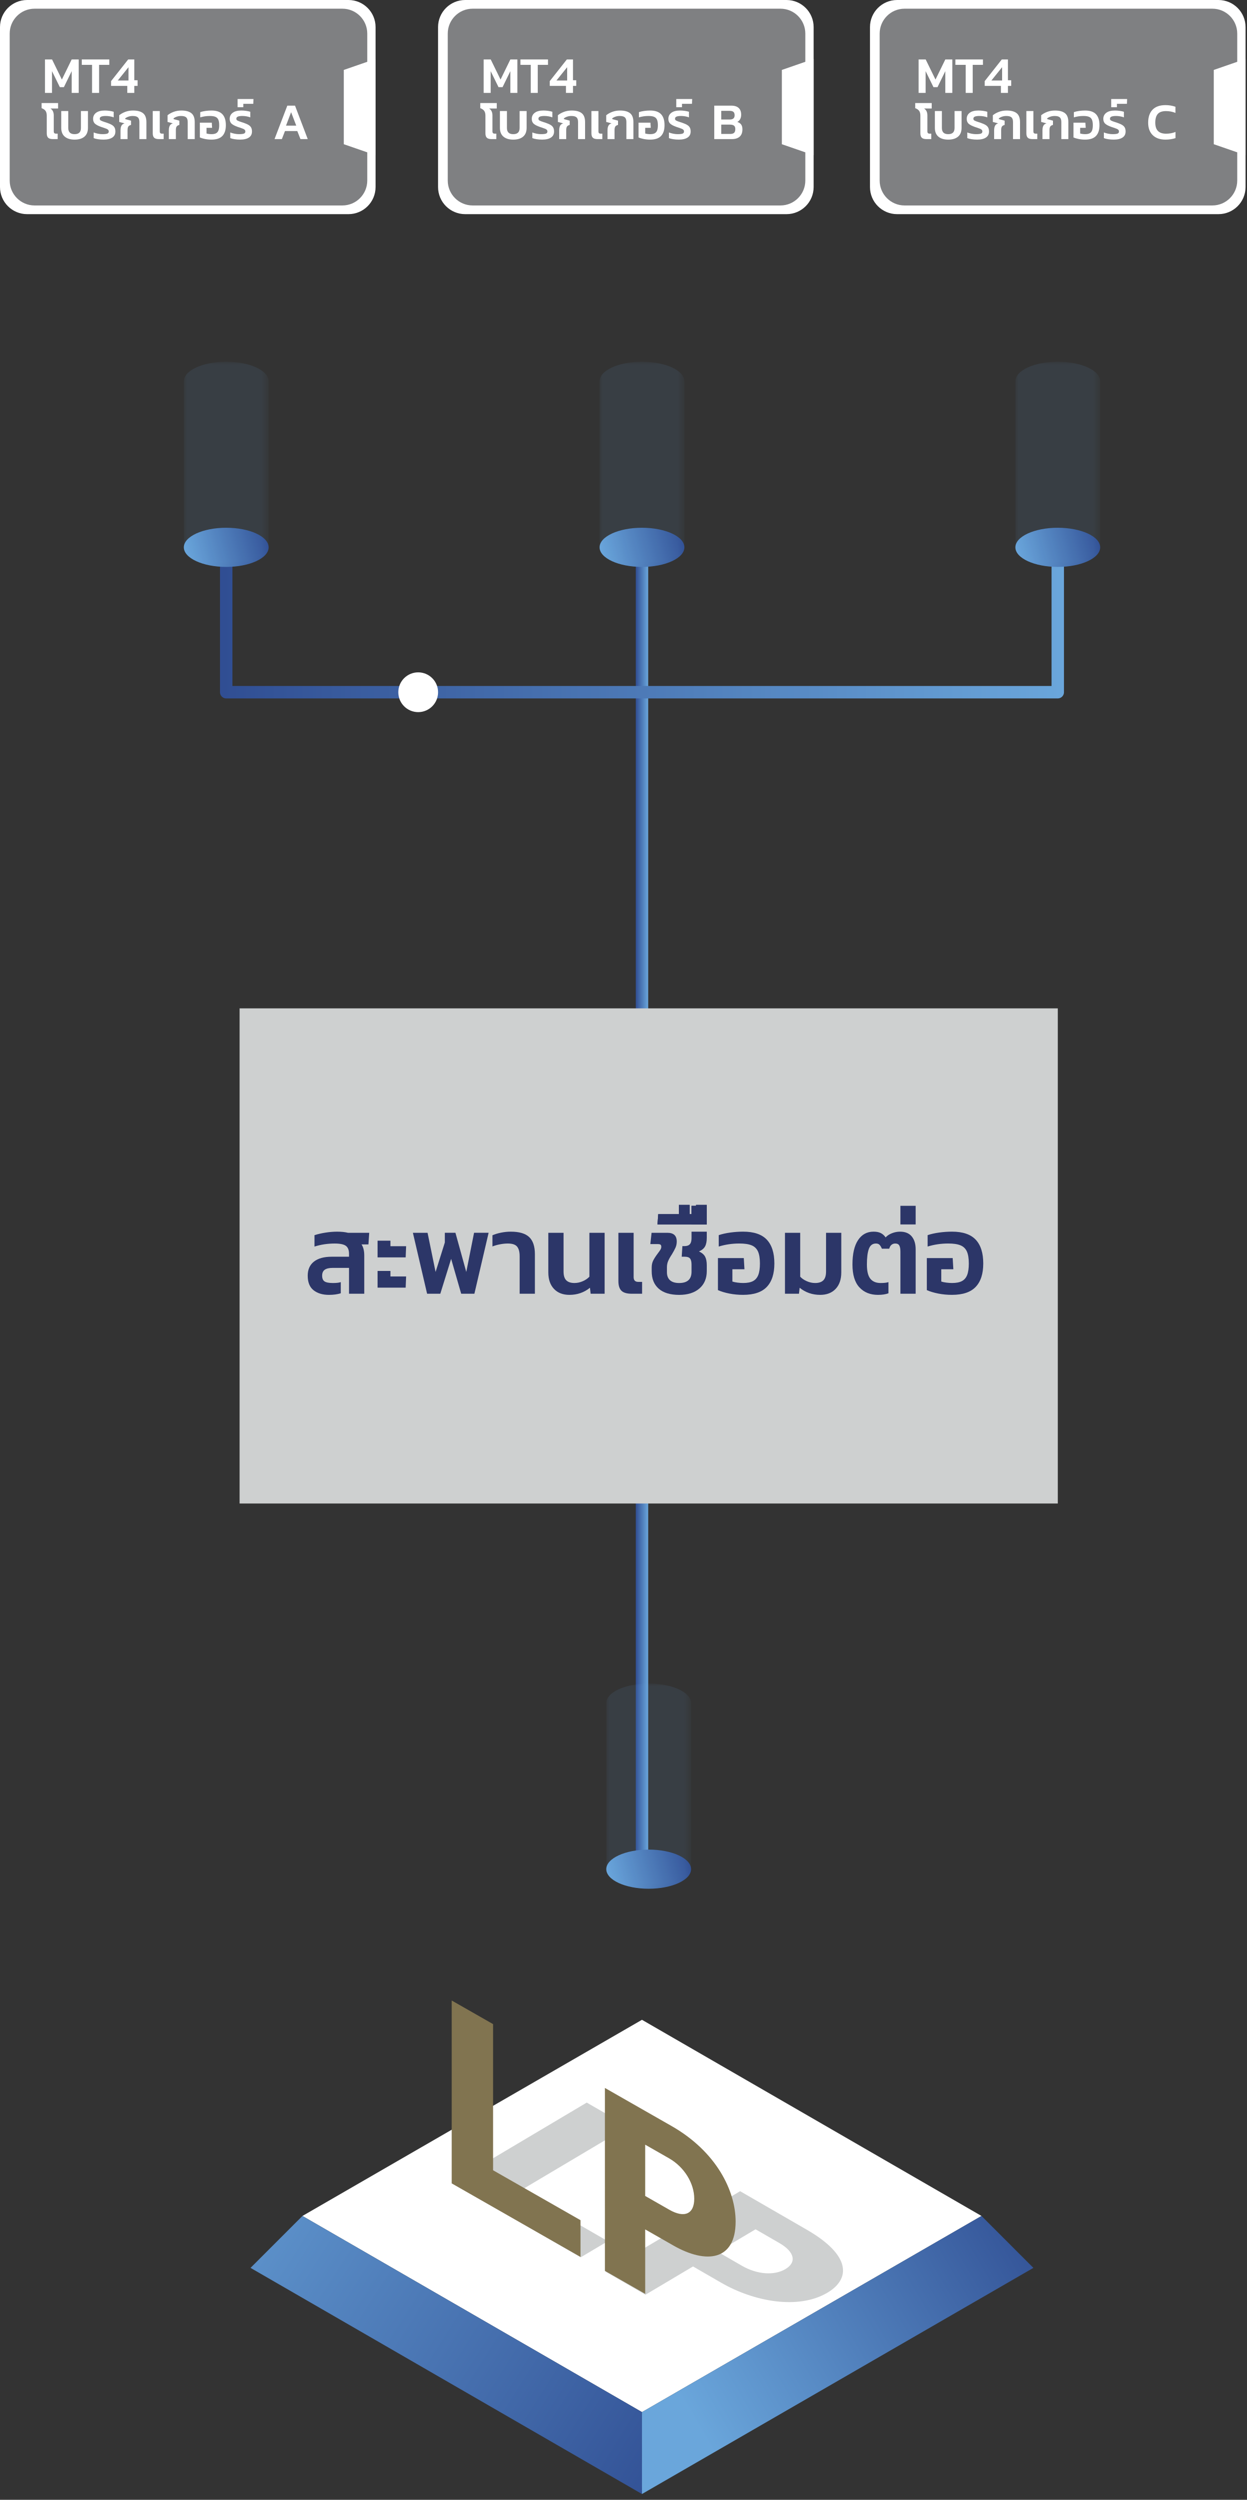 <?xml version="1.0" encoding="UTF-8"?> <!-- Generator: Adobe Illustrator 17.0.0, SVG Export Plug-In . SVG Version: 6.00 Build 0) --> <svg xmlns="http://www.w3.org/2000/svg" xmlns:xlink="http://www.w3.org/1999/xlink" version="1.1" id="Layer_1" x="0px" y="0px" width="216px" height="433px" viewBox="0 0 216 433" xml:space="preserve"><rect x="0" y="0" width="216" height="433" fill="#333333" stroke="none"/> <linearGradient id="SVGID_1_" gradientUnits="userSpaceOnUse" x1="-967.873" y1="311.757" x2="-965.721" y2="311.757" gradientTransform="matrix(1 0 0 1 1078 -161)"> <stop offset="0" style="stop-color:#304E93"></stop> <stop offset="1" style="stop-color:#6AA6DB"></stop> </linearGradient> <path fill="none" stroke="url(#SVGID_1_)" stroke-width="2.151" stroke-linecap="round" stroke-linejoin="round" stroke-miterlimit="10" d=" M111.203,204.81V96.703"></path> <linearGradient id="SVGID_2_" gradientUnits="userSpaceOnUse" x1="-967.873" y1="424.909" x2="-965.721" y2="424.909" gradientTransform="matrix(1 0 0 1 1078 -161)"> <stop offset="0" style="stop-color:#304E93"></stop> <stop offset="1" style="stop-color:#6AA6DB"></stop> </linearGradient> <path fill="none" stroke="url(#SVGID_2_)" stroke-width="2.151" stroke-linecap="round" stroke-linejoin="round" stroke-miterlimit="10" d=" M111.203,321.872V205.945"></path> <linearGradient id="SVGID_3_" gradientUnits="userSpaceOnUse" x1="-1039.537" y1="268.671" x2="-894.058" y2="268.671" gradientTransform="matrix(1 0 0 1 1078 -161)"> <stop offset="0" style="stop-color:#304E93"></stop> <stop offset="1" style="stop-color:#6AA6DB"></stop> </linearGradient> <path fill="none" stroke="url(#SVGID_3_)" stroke-width="2.151" stroke-linecap="round" stroke-linejoin="round" stroke-miterlimit="10" d=" M183.222,95.441v24.46H39.184v-24.46"></path> <path fill="#FFFFFF" d="M4.695,37.094C2.102,37.094,0,34.99,0,32.396V4.698C0,2.103,2.102,0,4.695,0H60.36 c2.593,0,4.695,2.103,4.695,4.698v27.698c0,2.594-2.102,4.698-4.695,4.698H4.695z"></path> <path fill="#7F8082" d="M5.992,35.59c-2.383,0-4.314-1.932-4.314-4.317V5.821c0-2.384,1.931-4.317,4.314-4.317h53.309 c2.383,0,4.315,1.933,4.315,4.317v25.452c0,2.384-1.931,4.317-4.315,4.317H5.992L5.992,35.59z"></path> <path fill="#FFFFFF" d="M59.551,24.98V12.113l5.502-1.906v16.678L59.551,24.98z"></path> <path fill="#FFFFFF" d="M155.39,37.094c-2.593,0-4.695-2.103-4.695-4.698V4.698c0-2.595,2.102-4.698,4.695-4.698h55.665 c2.593,0,4.695,2.103,4.695,4.698v27.698c0,2.594-2.102,4.698-4.695,4.698H155.39z"></path> <path fill="#7F8082" d="M156.686,35.59c-2.383,0-4.315-1.932-4.315-4.317V5.821c0-2.384,1.931-4.317,4.315-4.317h53.309 c2.382,0,4.314,1.933,4.314,4.317v25.452c0,2.384-1.931,4.317-4.314,4.317H156.686L156.686,35.59z"></path> <path fill="#FFFFFF" d="M210.246,24.98V12.113l5.502-1.906v16.678L210.246,24.98z"></path> <path fill="#FFFFFF" d="M80.574,37.094c-2.593,0-4.695-2.103-4.695-4.698V4.698C75.879,2.103,77.981,0,80.574,0h55.665 c2.593,0,4.695,2.103,4.695,4.698v27.698c0,2.594-2.102,4.698-4.695,4.698H80.574z"></path> <path fill="#7F8082" d="M81.871,35.59c-2.383,0-4.314-1.932-4.314-4.317V5.821c0-2.384,1.931-4.317,4.314-4.317h53.309 c2.383,0,4.315,1.933,4.315,4.317v25.452c0,2.384-1.931,4.317-4.315,4.317H81.871L81.871,35.59z"></path> <path fill="#FFFFFF" d="M135.43,24.98V12.113l5.501-1.906v16.678L135.43,24.98z"></path> <path fill="#FFFFFF" d="M72.437,123.351c1.901,0,3.443-1.543,3.443-3.445c0-1.903-1.541-3.445-3.443-3.445s-3.443,1.542-3.443,3.445 C68.994,121.808,70.535,123.351,72.437,123.351z"></path> <linearGradient id="SVGID_4_" gradientUnits="userSpaceOnUse" x1="-1031.907" y1="253.957" x2="-1045.717" y2="257.655" gradientTransform="matrix(1 0 0 1 1078 -161)"> <stop offset="0" style="stop-color:#304E93"></stop> <stop offset="1" style="stop-color:#6AA6DB"></stop> </linearGradient> <path fill="url(#SVGID_4_)" d="M39.188,98.197c4.056,0,7.344-1.518,7.344-3.391s-3.288-3.391-7.344-3.391s-7.344,1.518-7.344,3.391 C31.844,96.678,35.132,98.197,39.188,98.197z"></path> <defs> <filter id="Adobe_OpacityMaskFilter" x="31.844" y="62.652" width="14.688" height="35.545"> <feColorMatrix type="matrix" values="1 0 0 0 0 0 1 0 0 0 0 0 1 0 0 0 0 0 1 0"></feColorMatrix> </filter> </defs> <mask maskUnits="userSpaceOnUse" x="31.844" y="62.652" width="14.688" height="35.545" id="mask0"> <linearGradient id="SVGID_5_" gradientUnits="userSpaceOnUse" x1="-1038.81" y1="221.812" x2="-1038.81" y2="243.064" gradientTransform="matrix(1 0 0 1 1078 -161)"> <stop offset="0" style="stop-color:#000000"></stop> <stop offset="1" style="stop-color:#FFFFFF"></stop> </linearGradient> <path fill="url(#SVGID_5_)" filter="url(#Adobe_OpacityMaskFilter)" d="M39.19,98.194c4.056,0,7.344-1.037,7.344-2.318V55.935 c0-1.28-3.288-2.318-7.344-2.318s-7.344,1.038-7.344,2.318v39.941C31.846,97.157,35.134,98.194,39.19,98.194z"></path> </mask> <g mask="url(#mask0)"> <path opacity="0.1" fill="#68A9DE" d="M39.188,62.652c-4.056,0-7.344,1.518-7.344,3.391v28.763 c0,1.873,3.288,3.391,7.344,3.391s7.344-1.518,7.344-3.391V66.044C46.532,64.171,43.243,62.652,39.188,62.652z"></path> </g> <linearGradient id="SVGID_6_" gradientUnits="userSpaceOnUse" x1="-959.891" y1="253.957" x2="-973.702" y2="257.655" gradientTransform="matrix(1 0 0 1 1078 -161)"> <stop offset="0" style="stop-color:#304E93"></stop> <stop offset="1" style="stop-color:#6AA6DB"></stop> </linearGradient> <path fill="url(#SVGID_6_)" d="M111.203,98.197c4.056,0,7.344-1.518,7.344-3.391s-3.288-3.391-7.344-3.391s-7.344,1.518-7.344,3.391 C103.859,96.678,107.147,98.197,111.203,98.197z"></path> <defs> <filter id="Adobe_OpacityMaskFilter_1_" x="103.859" y="62.652" width="14.688" height="35.545"> <feColorMatrix type="matrix" values="1 0 0 0 0 0 1 0 0 0 0 0 1 0 0 0 0 0 1 0"></feColorMatrix> </filter> </defs> <mask maskUnits="userSpaceOnUse" x="103.859" y="62.652" width="14.688" height="35.545" id="mask1"> <linearGradient id="SVGID_7_" gradientUnits="userSpaceOnUse" x1="-966.803" y1="221.812" x2="-966.803" y2="243.064" gradientTransform="matrix(1 0 0 1 1078 -161)"> <stop offset="0" style="stop-color:#000000"></stop> <stop offset="1" style="stop-color:#FFFFFF"></stop> </linearGradient> <path fill="url(#SVGID_7_)" filter="url(#Adobe_OpacityMaskFilter_1_)" d="M111.197,98.194c4.056,0,7.344-1.037,7.344-2.318V55.935 c0-1.28-3.288-2.318-7.344-2.318s-7.343,1.038-7.343,2.318v39.941C103.854,97.157,107.142,98.194,111.197,98.194z"></path> </mask> <g mask="url(#mask1)"> <path opacity="0.1" fill="#68A9DE" d="M111.203,62.652c-4.056,0-7.344,1.518-7.344,3.391v28.763 c0,1.873,3.288,3.391,7.344,3.391s7.344-1.518,7.344-3.391V66.044C118.547,64.171,115.259,62.652,111.203,62.652z"></path> </g> <linearGradient id="SVGID_8_" gradientUnits="userSpaceOnUse" x1="-887.869" y1="253.957" x2="-901.681" y2="257.655" gradientTransform="matrix(1 0 0 1 1078 -161)"> <stop offset="0" style="stop-color:#304E93"></stop> <stop offset="1" style="stop-color:#6AA6DB"></stop> </linearGradient> <path fill="url(#SVGID_8_)" d="M183.225,98.197c4.056,0,7.344-1.518,7.344-3.391s-3.288-3.391-7.344-3.391s-7.344,1.518-7.344,3.391 C175.881,96.678,179.169,98.197,183.225,98.197z"></path> <defs> <filter id="Adobe_OpacityMaskFilter_2_" x="175.881" y="62.652" width="14.688" height="35.545"> <feColorMatrix type="matrix" values="1 0 0 0 0 0 1 0 0 0 0 0 1 0 0 0 0 0 1 0"></feColorMatrix> </filter> </defs> <mask maskUnits="userSpaceOnUse" x="175.881" y="62.652" width="14.688" height="35.545" id="mask2"> <linearGradient id="SVGID_9_" gradientUnits="userSpaceOnUse" x1="-894.775" y1="221.812" x2="-894.775" y2="243.064" gradientTransform="matrix(1 0 0 1 1078 -161)"> <stop offset="0" style="stop-color:#000000"></stop> <stop offset="1" style="stop-color:#FFFFFF"></stop> </linearGradient> <path fill="url(#SVGID_9_)" filter="url(#Adobe_OpacityMaskFilter_2_)" d="M183.225,98.194c4.056,0,7.344-1.037,7.344-2.318V55.935 c0-1.28-3.288-2.318-7.344-2.318s-7.344,1.038-7.344,2.318v39.941C175.881,97.157,179.169,98.194,183.225,98.194z"></path> </mask> <g mask="url(#mask2)"> <path opacity="0.1" fill="#68A9DE" d="M183.225,62.652c-4.056,0-7.344,1.518-7.344,3.391v28.763 c0,1.873,3.288,3.391,7.344,3.391s7.344-1.518,7.344-3.391V66.044C190.569,64.171,187.281,62.652,183.225,62.652z"></path> </g> <path fill="#FFFFFF" d="M170.011,383.836L111.2,417.812l-58.811-33.976l58.811-33.977L170.011,383.836z"></path> <linearGradient id="SVGID_10_" gradientUnits="userSpaceOnUse" x1="-959.17" y1="592.685" x2="-1055.03" y2="531.833" gradientTransform="matrix(1 0 0 1 1078 -161)"> <stop offset="0" style="stop-color:#304E93"></stop> <stop offset="1" style="stop-color:#6AA6DB"></stop> </linearGradient> <path fill="url(#SVGID_10_)" d="M111.198,431.999v-14.187l-58.811-33.976l-8.989,8.994L111.198,431.999z"></path> <linearGradient id="SVGID_11_" gradientUnits="userSpaceOnUse" x1="-896.647" y1="545.113" x2="-957.511" y2="580.717" gradientTransform="matrix(1 0 0 1 1078 -161)"> <stop offset="0" style="stop-color:#304E93"></stop> <stop offset="1" style="stop-color:#6AA6DB"></stop> </linearGradient> <path fill="url(#SVGID_11_)" d="M111.199,431.999v-14.187l58.811-33.976l8.989,8.994L111.199,431.999z"></path> <path fill="#CED0D0" d="M101.632,364.199l7.177,4.145l-18.684,11.104l15.16,8.759l-4.698,2.792l-22.335-12.904L101.632,364.199z"></path> <path fill="#CED0D0" d="M128.201,379.547l11.548,6.672c7.794,4.502,7.509,8.571,3.583,10.904c-5.012,2.979-12.69,1.582-18.394-1.712 l-4.893-2.829l-8.238,4.896l-6.987-4.036L128.201,379.547z M128.501,392.458c2.661,1.537,5.623,1.727,7.551,0.582 c1.962-1.167,1.619-2.968-1.042-4.505l-4.134-2.389l-6.556,3.896L128.501,392.458z"></path> <path fill="#817450" d="M78.242,346.516l7.168,4.091v25.315l15.143,8.647v6.365l-22.311-12.739 C78.242,378.195,78.242,346.516,78.242,346.516z"></path> <path fill="#817450" d="M104.779,361.664l11.535,6.588c7.784,4.444,11.108,11.235,11.108,16.555c0,6.791-5.079,7.403-10.775,4.152 l-4.889-2.794v11.162l-6.978-3.983L104.779,361.664L104.779,361.664z M115.934,382.76c2.658,1.517,4.32,0.708,4.32-1.904 c0-2.66-1.709-5.488-4.367-7.006l-4.129-2.359v8.882L115.934,382.76z"></path> <path fill="#CED0D0" d="M183.228,174.664H41.502v85.767h141.726V174.664z"></path> <linearGradient id="SVGID_12_" gradientUnits="userSpaceOnUse" x1="-958.733" y1="482.918" x2="-972.543" y2="486.615" gradientTransform="matrix(1 0 0 1 1078 -161)"> <stop offset="0" style="stop-color:#304E93"></stop> <stop offset="1" style="stop-color:#6AA6DB"></stop> </linearGradient> <path fill="url(#SVGID_12_)" d="M112.362,327.158c4.055,0,7.343-1.519,7.343-3.392s-3.288-3.391-7.343-3.391 c-4.056,0-7.344,1.518-7.344,3.391C105.018,325.639,108.306,327.158,112.362,327.158z"></path> <defs> <filter id="Adobe_OpacityMaskFilter_3_" x="105.018" y="291.613" width="14.687" height="35.546"> <feColorMatrix type="matrix" values="1 0 0 0 0 0 1 0 0 0 0 0 1 0 0 0 0 0 1 0"></feColorMatrix> </filter> </defs> <mask maskUnits="userSpaceOnUse" x="105.018" y="291.613" width="14.687" height="35.546" id="mask3"> <linearGradient id="SVGID_13_" gradientUnits="userSpaceOnUse" x1="-965.635" y1="450.781" x2="-965.635" y2="472.032" gradientTransform="matrix(1 0 0 1 1078 -161)"> <stop offset="0" style="stop-color:#000000"></stop> <stop offset="1" style="stop-color:#FFFFFF"></stop> </linearGradient> <path fill="url(#SVGID_13_)" filter="url(#Adobe_OpacityMaskFilter_3_)" d="M112.365,327.163c4.056,0,7.344-1.038,7.344-2.318 v-39.941c0-1.28-3.288-2.318-7.344-2.318s-7.344,1.037-7.344,2.318v39.941C105.021,326.125,108.31,327.163,112.365,327.163z"></path> </mask> <g mask="url(#mask3)"> <path opacity="0.1" fill="#68A9DE" d="M112.362,291.613c-4.056,0-7.344,1.519-7.344,3.392v28.762 c0,1.873,3.288,3.392,7.344,3.392s7.343-1.519,7.343-3.392v-28.762C119.705,293.132,116.418,291.613,112.362,291.613z"></path> </g> <g> <path fill="#2C3668" d="M54.316,223.488c-0.678-0.534-1.015-1.374-1.015-2.521c0-1.056,0.358-1.867,1.074-2.434 c0.717-0.567,1.747-0.85,3.089-0.85h2.991v-0.508c0-0.651-0.183-1.111-0.547-1.378c-0.366-0.266-1.01-0.4-1.936-0.4 c-1.225,0-2.391,0.176-3.498,0.527v-1.974c0.56-0.182,1.192-0.329,1.896-0.44c0.703-0.111,1.381-0.166,2.033-0.166 c0.729,0,1.355,0.065,1.876,0.196h3.675l-0.137,2.013h-1.192c0.313,0.483,0.469,1.114,0.469,1.896v6.646h-2.639v-4.477H57.62 c-0.6,0-1.052,0.104-1.359,0.313c-0.305,0.209-0.46,0.554-0.46,1.036s0.14,0.815,0.422,0.997c0.28,0.183,0.765,0.274,1.456,0.274 c0.6,0,1.048-0.052,1.349-0.156v1.935c-0.587,0.182-1.271,0.274-2.052,0.274C55.882,224.29,54.994,224.023,54.316,223.488z"></path> <path fill="#2C3668" d="M65.401,214.906h2.227v0.958h2.719l-0.08,1.935h-4.866V214.906z M65.401,220.146h2.227v0.958h2.719 l-0.08,1.935h-4.866V220.146z"></path> <path fill="#2C3668" d="M71.52,213.538h2.541l1.389,6.783l1.602-5.103v-1.681h1.837l1.877,6.783l1.349-6.783h2.521l-2.463,10.556 h-2.288l-1.74-6.04l-1.876,6.04h-2.288L71.52,213.538z"></path> <path fill="#2C3668" d="M90.011,217.604c0-0.756-0.146-1.313-0.439-1.671c-0.293-0.359-0.83-0.538-1.613-0.538 c-0.417,0-0.867,0.045-1.349,0.137c-0.482,0.091-0.918,0.215-1.309,0.371v-1.935c0.404-0.183,0.892-0.332,1.467-0.45 c0.573-0.117,1.139-0.176,1.701-0.176c1.472,0,2.537,0.313,3.196,0.939c0.657,0.625,0.986,1.61,0.986,2.952v6.861h-2.639V217.604z"></path> <path fill="#2C3668" d="M95.955,223.253c-0.652-0.69-0.978-1.642-0.978-2.854v-6.861h2.639v6.705c0,0.703,0.157,1.211,0.469,1.524 c0.313,0.313,0.789,0.469,1.427,0.469c0.482,0,0.961-0.104,1.437-0.313c0.476-0.208,0.857-0.469,1.144-0.782v-7.604h2.639v10.556 h-2.424l-0.116-1.036c-1.017,0.822-2.203,1.232-3.559,1.232C97.499,224.29,96.605,223.945,95.955,223.253z"></path> <path fill="#2C3668" d="M107.644,223.576c-0.352-0.345-0.528-0.903-0.528-1.672v-8.366h2.639v7.682 c0,0.547,0.267,0.822,0.802,0.822h0.665v2.052h-1.799C108.589,224.094,107.996,223.922,107.644,223.576z"></path> <path fill="#2C3668" d="M114.095,223.215c-0.808-0.717-1.211-1.72-1.211-3.011v-0.664c0-0.469,0.094-0.883,0.283-1.242 c0.188-0.358,0.445-0.752,0.772-1.183c0.208-0.274,0.361-0.492,0.46-0.655c0.097-0.163,0.146-0.322,0.146-0.479 c0-0.196-0.046-0.325-0.137-0.391c-0.091-0.064-0.255-0.097-0.488-0.097h-1.271l0.215-1.955h2.738c1.08,0,1.621,0.502,1.621,1.505 c0,0.391-0.072,0.746-0.215,1.066c-0.143,0.319-0.352,0.707-0.625,1.163c-0.286,0.43-0.501,0.811-0.644,1.144 c-0.145,0.332-0.216,0.701-0.216,1.104v0.841c0,0.612,0.18,1.079,0.538,1.398c0.36,0.32,0.883,0.479,1.575,0.479 c1.433,0,2.149-0.651,2.149-1.954v-1.232c0-0.495-0.084-0.846-0.255-1.056c-0.169-0.208-0.468-0.313-0.899-0.313h-0.547 l0.118-1.837h0.352c0.43,0,0.743-0.111,0.939-0.332c0.196-0.221,0.293-0.574,0.293-1.056v-1.114h2.639v1.056 c0,0.626-0.097,1.122-0.293,1.486c-0.196,0.365-0.547,0.659-1.056,0.88c0.522,0.247,0.877,0.554,1.066,0.919 c0.189,0.365,0.283,0.853,0.283,1.466v1.017c0,1.277-0.426,2.284-1.281,3.02c-0.853,0.737-2.024,1.105-3.508,1.105 C116.084,224.29,114.903,223.931,114.095,223.215z"></path> <path fill="#2C3668" d="M114.017,210.293h3.578v-1.583h1.857v1.583h1.115v-1.583h1.857v3.381h-8.543L114.017,210.293z"></path> <path fill="#2C3668" d="M119.784,208.866h2.639v3.225h-2.639V208.866z"></path> <path fill="#2C3668" d="M114.017,210.293h3.578v-1.583h1.857v1.583h1.115v-1.583h1.857v3.381h-8.543L114.017,210.293z"></path> <path fill="#2C3668" d="M119.784,208.866h2.639v3.225h-2.639V208.866z"></path> <path fill="#2C3668" d="M126.343,224.065c-0.762-0.15-1.424-0.348-1.984-0.596v-5.552h4.477l0.116,1.935h-2.09v2.131 c0.234,0.078,0.527,0.14,0.878,0.185c0.353,0.046,0.686,0.068,0.997,0.068c0.717,0,1.284-0.111,1.701-0.332 c0.417-0.221,0.721-0.577,0.91-1.065c0.188-0.488,0.283-1.15,0.283-1.984c0-0.9-0.115-1.596-0.342-2.092 c-0.229-0.495-0.597-0.847-1.106-1.056c-0.507-0.208-1.211-0.313-2.111-0.313c-1.25,0-2.444,0.176-3.576,0.527v-1.974 c0.573-0.196,1.238-0.345,1.993-0.449c0.756-0.104,1.499-0.157,2.229-0.157c1.863,0,3.231,0.463,4.104,1.388 c0.873,0.926,1.311,2.3,1.311,4.125c0,1.785-0.437,3.137-1.311,4.056c-0.873,0.919-2.241,1.378-4.104,1.378 C127.897,224.29,127.105,224.214,126.343,224.065z"></path> <path fill="#2C3668" d="M138.511,223.058l-0.118,1.036h-2.424v-10.556h2.639v7.604c0.286,0.313,0.668,0.573,1.144,0.782 c0.476,0.208,0.954,0.313,1.437,0.313c0.64,0,1.115-0.156,1.427-0.469c0.313-0.313,0.469-0.821,0.469-1.524v-6.705h2.639v6.861 c0,1.212-0.326,2.164-0.977,2.854c-0.652,0.691-1.545,1.036-2.679,1.036C140.713,224.29,139.528,223.879,138.511,223.058z"></path> <path fill="#2C3668" d="M148.861,222.989c-0.8-0.866-1.201-2.186-1.201-3.958c0-1.837,0.321-3.245,0.967-4.223 c0.644-0.977,1.542-1.466,2.689-1.466c0.52,0,0.943,0.085,1.269,0.255c0.326,0.169,0.6,0.417,0.821,0.743 c0.261-0.3,0.622-0.541,1.085-0.724c0.463-0.182,0.935-0.274,1.417-0.274c0.886,0,1.557,0.274,2.014,0.821 c0.457,0.548,0.684,1.29,0.684,2.229v7.702h-2.639v-7.292c0-0.482-0.065-0.837-0.196-1.065c-0.13-0.228-0.364-0.342-0.703-0.342 c-0.248,0-0.463,0.075-0.646,0.224c-0.183,0.15-0.312,0.375-0.39,0.675h-1.271c-0.143-0.325-0.286-0.557-0.431-0.694 c-0.143-0.137-0.345-0.205-0.605-0.205c-0.587,0-0.994,0.309-1.222,0.928c-0.229,0.619-0.342,1.522-0.342,2.708 c0,1.147,0.197,1.968,0.595,2.463c0.398,0.496,0.994,0.743,1.79,0.743c0.598,0,1.048-0.052,1.349-0.156v1.935 c-0.484,0.182-1.09,0.274-1.818,0.274C150.735,224.29,149.663,223.856,148.861,222.989z"></path> <path fill="#2C3668" d="M155.967,208.866h2.639v3.225h-2.639V208.866z"></path> <path fill="#2C3668" d="M162.526,224.065c-0.762-0.15-1.424-0.348-1.984-0.596v-5.552h4.477l0.116,1.935h-2.09v2.131 c0.234,0.078,0.527,0.14,0.878,0.185c0.353,0.046,0.686,0.068,0.997,0.068c0.717,0,1.284-0.111,1.701-0.332 c0.417-0.221,0.721-0.577,0.91-1.065c0.188-0.488,0.283-1.15,0.283-1.984c0-0.9-0.115-1.596-0.342-2.092 c-0.229-0.495-0.597-0.847-1.106-1.056c-0.507-0.208-1.211-0.313-2.111-0.313c-1.25,0-2.444,0.176-3.576,0.527v-1.974 c0.573-0.196,1.238-0.345,1.993-0.449c0.756-0.104,1.499-0.157,2.229-0.157c1.863,0,3.231,0.463,4.104,1.388 c0.873,0.926,1.311,2.3,1.311,4.125c0,1.785-0.437,3.137-1.311,4.056c-0.873,0.919-2.241,1.378-4.104,1.378 C164.081,224.29,163.288,224.214,162.526,224.065z"></path> </g> <g> <path fill="#FFFFFF" d="M7.792,10.298h1.225l1.701,3.483l1.7-3.483h1.215v5.796h-1.215v-3.771l-1.35,2.772h-0.702l-1.359-2.772 v3.771H7.792V10.298z"></path> <path fill="#FFFFFF" d="M15.946,11.234h-1.781v-0.936h4.77v0.936h-1.772v4.86h-1.216V11.234z"></path> <path fill="#FFFFFF" d="M22.049,14.879h-2.808v-0.828l2.961-3.753h1.062v3.6h0.567v0.981h-0.567v1.215h-1.215V14.879z M22.256,13.943v-2.304l-1.854,2.304H22.256z"></path> <path fill="#FFFFFF" d="M8.341,23.856c-0.161-0.159-0.242-0.416-0.242-0.77v-3.051c0-0.36-0.072-0.639-0.217-0.837 C7.738,19,7.514,18.847,7.207,18.739v-0.891h2.854v0.945H8.737c0.384,0.24,0.576,0.642,0.576,1.206v2.772 c0,0.252,0.123,0.378,0.369,0.378h0.306v0.945H9.16C8.776,24.094,8.503,24.015,8.341,23.856z"></path> <path fill="#FFFFFF" d="M11.216,23.667c-0.404-0.345-0.607-0.853-0.607-1.525v-2.907h1.215v2.925c0,0.366,0.092,0.638,0.275,0.814 c0.183,0.177,0.457,0.266,0.823,0.266s0.641-0.088,0.823-0.266c0.183-0.177,0.274-0.448,0.274-0.814v-2.925h1.215v2.907 c0,0.672-0.202,1.181-0.607,1.525c-0.404,0.345-0.974,0.518-1.705,0.518C12.189,24.184,11.621,24.012,11.216,23.667z"></path> <path fill="#FFFFFF" d="M16.968,24.112c-0.31-0.048-0.557-0.111-0.743-0.189v-0.981c0.217,0.09,0.462,0.162,0.738,0.216 s0.528,0.081,0.756,0.081c0.408,0,0.696-0.032,0.864-0.095s0.252-0.184,0.252-0.364c0-0.114-0.031-0.207-0.095-0.279 c-0.062-0.072-0.152-0.134-0.27-0.185c-0.117-0.051-0.302-0.119-0.554-0.203l-0.387-0.126c-0.486-0.168-0.842-0.353-1.066-0.554 c-0.226-0.201-0.338-0.481-0.338-0.841c0-0.444,0.173-0.796,0.518-1.058c0.345-0.261,0.848-0.392,1.508-0.392 c0.27,0,0.547,0.021,0.832,0.063c0.285,0.042,0.521,0.093,0.707,0.153v0.972c-0.187-0.078-0.407-0.138-0.662-0.18 s-0.49-0.063-0.706-0.063c-0.324,0-0.579,0.035-0.766,0.104c-0.186,0.069-0.278,0.193-0.278,0.374c0,0.138,0.062,0.243,0.188,0.315 c0.126,0.072,0.36,0.162,0.702,0.27c0.108,0.03,0.246,0.075,0.414,0.135c0.348,0.12,0.622,0.243,0.823,0.369 s0.348,0.277,0.441,0.455c0.093,0.177,0.14,0.4,0.14,0.67c0,0.462-0.179,0.812-0.536,1.048c-0.356,0.237-0.859,0.355-1.507,0.355 C17.602,24.184,17.276,24.16,16.968,24.112z"></path> <path fill="#FFFFFF" d="M20.878,22.546c0-0.306,0.052-0.56,0.153-0.761c0.102-0.201,0.282-0.34,0.54-0.418l-0.918-0.243v-1.161 c0.282-0.234,0.629-0.429,1.039-0.585c0.411-0.156,0.863-0.234,1.354-0.234c0.769,0,1.346,0.155,1.733,0.464 c0.387,0.309,0.58,0.827,0.58,1.552v2.934h-1.215v-2.961c0-0.378-0.089-0.646-0.266-0.806c-0.177-0.159-0.476-0.238-0.896-0.238 c-0.258,0-0.501,0.039-0.729,0.117c-0.228,0.078-0.413,0.177-0.558,0.297v0.126l0.999,0.27v0.738 c-0.234,0.06-0.393,0.158-0.477,0.292c-0.085,0.135-0.126,0.344-0.126,0.625v1.539h-1.216V22.546z"></path> <path fill="#FFFFFF" d="M26.701,23.856c-0.162-0.159-0.243-0.416-0.243-0.77v-3.852h1.215v3.537c0,0.252,0.123,0.378,0.369,0.378 h0.306v0.945H27.52C27.136,24.094,26.863,24.015,26.701,23.856z"></path> <path fill="#FFFFFF" d="M29.248,22.546c0-0.306,0.052-0.56,0.153-0.761c0.102-0.201,0.282-0.34,0.54-0.418l-0.918-0.243v-1.161 c0.282-0.234,0.629-0.429,1.039-0.585c0.411-0.156,0.863-0.234,1.354-0.234c0.769,0,1.346,0.155,1.733,0.464 c0.387,0.309,0.58,0.827,0.58,1.552v2.934h-1.215v-2.961c0-0.378-0.089-0.646-0.266-0.806c-0.177-0.159-0.476-0.238-0.896-0.238 c-0.258,0-0.501,0.039-0.729,0.117c-0.228,0.078-0.413,0.177-0.558,0.297v0.126l0.999,0.27v0.738 c-0.234,0.06-0.393,0.158-0.477,0.292c-0.085,0.135-0.126,0.344-0.126,0.625v1.539h-1.216V22.546z"></path> <path fill="#FFFFFF" d="M35.534,24.081c-0.351-0.069-0.655-0.16-0.913-0.274V21.25h2.061l0.055,0.891h-0.963v0.981 c0.107,0.036,0.242,0.065,0.404,0.085c0.162,0.021,0.315,0.032,0.459,0.032c0.33,0,0.591-0.051,0.783-0.153 s0.332-0.266,0.419-0.491s0.13-0.529,0.13-0.914c0-0.414-0.053-0.735-0.157-0.963c-0.105-0.228-0.274-0.39-0.509-0.486 c-0.233-0.096-0.558-0.144-0.972-0.144c-0.576,0-1.125,0.081-1.646,0.243v-0.909c0.264-0.09,0.569-0.159,0.918-0.207 c0.348-0.048,0.689-0.072,1.025-0.072c0.858,0,1.488,0.213,1.891,0.639c0.401,0.426,0.603,1.059,0.603,1.899 c0,0.822-0.201,1.445-0.603,1.868c-0.402,0.423-1.032,0.634-1.891,0.634C36.25,24.184,35.886,24.149,35.534,24.081z"></path> <path fill="#FFFFFF" d="M40.629,24.112c-0.31-0.048-0.557-0.111-0.743-0.189v-0.981c0.217,0.09,0.462,0.162,0.738,0.216 s0.528,0.081,0.756,0.081c0.408,0,0.696-0.032,0.864-0.095s0.252-0.184,0.252-0.364c0-0.114-0.031-0.207-0.095-0.279 c-0.062-0.072-0.152-0.134-0.27-0.185c-0.117-0.051-0.302-0.119-0.554-0.203l-0.387-0.126c-0.486-0.168-0.842-0.353-1.066-0.554 c-0.226-0.201-0.338-0.481-0.338-0.841c0-0.444,0.173-0.796,0.518-1.058c0.345-0.261,0.848-0.392,1.508-0.392 c0.27,0,0.547,0.021,0.832,0.063c0.285,0.042,0.521,0.093,0.707,0.153v0.972c-0.187-0.078-0.407-0.138-0.662-0.18 s-0.49-0.063-0.706-0.063c-0.324,0-0.579,0.035-0.766,0.104c-0.186,0.069-0.278,0.193-0.278,0.374c0,0.138,0.062,0.243,0.188,0.315 c0.126,0.072,0.36,0.162,0.702,0.27c0.108,0.03,0.246,0.075,0.414,0.135c0.348,0.12,0.622,0.243,0.823,0.369 s0.348,0.277,0.441,0.455c0.093,0.177,0.14,0.4,0.14,0.67c0,0.462-0.179,0.812-0.536,1.048c-0.356,0.237-0.859,0.355-1.507,0.355 C41.263,24.184,40.938,24.16,40.629,24.112z"></path> <path fill="#FFFFFF" d="M41.155,17.155h2.754l-0.036,0.828h-1.728v0.585h-0.99V17.155z"></path> <path fill="#FFFFFF" d="M49.769,18.298h1.332l2.205,5.796h-1.26l-0.549-1.395h-2.134l-0.54,1.395h-1.269L49.769,18.298z M51.316,21.763l-0.891-2.331l-0.882,2.331H51.316z"></path> </g> <g> <path fill="#FFFFFF" d="M83.777,10.298h1.225l1.701,3.483l1.7-3.483h1.215v5.796h-1.215v-3.771l-1.35,2.772h-0.702l-1.359-2.772 v3.771h-1.215V10.298z"></path> <path fill="#FFFFFF" d="M91.931,11.234H90.15v-0.936h4.77v0.936h-1.772v4.86h-1.216V11.234z"></path> <path fill="#FFFFFF" d="M98.034,14.879h-2.808v-0.828l2.961-3.753h1.062v3.6h0.567v0.981h-0.567v1.215h-1.215V14.879z M98.241,13.943v-2.304l-1.854,2.304H98.241z"></path> <path fill="#FFFFFF" d="M84.326,23.856c-0.161-0.159-0.242-0.416-0.242-0.77v-3.051c0-0.36-0.072-0.639-0.217-0.837 c-0.144-0.198-0.368-0.351-0.675-0.459v-0.891h2.854v0.945h-1.323c0.384,0.24,0.576,0.642,0.576,1.206v2.772 c0,0.252,0.123,0.378,0.369,0.378h0.306v0.945h-0.828C84.761,24.094,84.488,24.015,84.326,23.856z"></path> <path fill="#FFFFFF" d="M87.201,23.667c-0.404-0.345-0.607-0.853-0.607-1.525v-2.907h1.215v2.925c0,0.366,0.092,0.638,0.275,0.814 c0.183,0.177,0.457,0.266,0.823,0.266s0.641-0.088,0.823-0.266c0.183-0.177,0.274-0.448,0.274-0.814v-2.925h1.215v2.907 c0,0.672-0.202,1.181-0.607,1.525c-0.404,0.345-0.974,0.518-1.705,0.518C88.174,24.184,87.606,24.012,87.201,23.667z"></path> <path fill="#FFFFFF" d="M92.953,24.112c-0.31-0.048-0.557-0.111-0.743-0.189v-0.981c0.217,0.09,0.462,0.162,0.738,0.216 s0.528,0.081,0.756,0.081c0.408,0,0.696-0.032,0.864-0.095s0.252-0.184,0.252-0.364c0-0.114-0.031-0.207-0.095-0.279 c-0.062-0.072-0.152-0.134-0.27-0.185c-0.117-0.051-0.302-0.119-0.554-0.203l-0.387-0.126c-0.486-0.168-0.842-0.353-1.066-0.554 c-0.226-0.201-0.338-0.481-0.338-0.841c0-0.444,0.173-0.796,0.518-1.058c0.345-0.261,0.848-0.392,1.508-0.392 c0.27,0,0.547,0.021,0.832,0.063c0.285,0.042,0.521,0.093,0.707,0.153v0.972c-0.187-0.078-0.407-0.138-0.662-0.18 s-0.49-0.063-0.706-0.063c-0.324,0-0.579,0.035-0.766,0.104c-0.186,0.069-0.278,0.193-0.278,0.374c0,0.138,0.062,0.243,0.188,0.315 c0.126,0.072,0.36,0.162,0.702,0.27c0.108,0.03,0.246,0.075,0.414,0.135c0.348,0.12,0.622,0.243,0.823,0.369 s0.348,0.277,0.441,0.455c0.093,0.177,0.14,0.4,0.14,0.67c0,0.462-0.179,0.812-0.536,1.048c-0.356,0.237-0.859,0.355-1.507,0.355 C93.586,24.184,93.261,24.16,92.953,24.112z"></path> <path fill="#FFFFFF" d="M96.863,22.546c0-0.306,0.052-0.56,0.153-0.761c0.102-0.201,0.282-0.34,0.54-0.418l-0.918-0.243v-1.161 c0.282-0.234,0.629-0.429,1.039-0.585c0.411-0.156,0.863-0.234,1.354-0.234c0.769,0,1.346,0.155,1.733,0.464 c0.387,0.309,0.58,0.827,0.58,1.552v2.934h-1.215v-2.961c0-0.378-0.089-0.646-0.266-0.806c-0.177-0.159-0.476-0.238-0.896-0.238 c-0.258,0-0.501,0.039-0.729,0.117c-0.228,0.078-0.413,0.177-0.558,0.297v0.126l0.999,0.27v0.738 c-0.234,0.06-0.393,0.158-0.477,0.292c-0.085,0.135-0.126,0.344-0.126,0.625v1.539h-1.216V22.546z"></path> <path fill="#FFFFFF" d="M102.686,23.856c-0.162-0.159-0.243-0.416-0.243-0.77v-3.852h1.215v3.537c0,0.252,0.123,0.378,0.369,0.378 h0.306v0.945h-0.828C103.121,24.094,102.848,24.015,102.686,23.856z"></path> <path fill="#FFFFFF" d="M105.233,22.546c0-0.306,0.052-0.56,0.153-0.761c0.102-0.201,0.282-0.34,0.54-0.418l-0.918-0.243v-1.161 c0.282-0.234,0.629-0.429,1.039-0.585c0.411-0.156,0.863-0.234,1.354-0.234c0.769,0,1.346,0.155,1.734,0.464 c0.387,0.309,0.58,0.827,0.58,1.552v2.934h-1.215v-2.961c0-0.378-0.089-0.646-0.266-0.806c-0.177-0.159-0.476-0.238-0.896-0.238 c-0.258,0-0.501,0.039-0.729,0.117c-0.228,0.078-0.413,0.177-0.558,0.297v0.126l0.999,0.27v0.738 c-0.234,0.06-0.393,0.158-0.477,0.292c-0.085,0.135-0.126,0.344-0.126,0.625v1.539h-1.216V22.546z"></path> <path fill="#FFFFFF" d="M111.52,24.081c-0.351-0.069-0.655-0.16-0.913-0.274V21.25h2.061l0.055,0.891h-0.963v0.981 c0.107,0.036,0.242,0.065,0.404,0.085c0.162,0.021,0.315,0.032,0.459,0.032c0.33,0,0.591-0.051,0.783-0.153 s0.332-0.266,0.419-0.491s0.13-0.529,0.13-0.914c0-0.414-0.053-0.735-0.157-0.963c-0.105-0.228-0.274-0.39-0.509-0.486 c-0.233-0.096-0.558-0.144-0.972-0.144c-0.576,0-1.125,0.081-1.646,0.243v-0.909c0.264-0.09,0.569-0.159,0.918-0.207 c0.348-0.048,0.689-0.072,1.025-0.072c0.858,0,1.488,0.213,1.891,0.639c0.401,0.426,0.603,1.059,0.603,1.899 c0,0.822-0.201,1.445-0.603,1.868c-0.402,0.423-1.032,0.634-1.891,0.634C112.235,24.184,111.871,24.149,111.52,24.081z"></path> <path fill="#FFFFFF" d="M116.614,24.112c-0.31-0.048-0.557-0.111-0.743-0.189v-0.981c0.217,0.09,0.462,0.162,0.738,0.216 s0.528,0.081,0.756,0.081c0.408,0,0.696-0.032,0.864-0.095s0.252-0.184,0.252-0.364c0-0.114-0.031-0.207-0.095-0.279 c-0.062-0.072-0.152-0.134-0.27-0.185c-0.117-0.051-0.302-0.119-0.554-0.203l-0.387-0.126c-0.486-0.168-0.842-0.353-1.066-0.554 c-0.226-0.201-0.338-0.481-0.338-0.841c0-0.444,0.173-0.796,0.518-1.058c0.345-0.261,0.848-0.392,1.508-0.392 c0.27,0,0.547,0.021,0.832,0.063c0.285,0.042,0.521,0.093,0.707,0.153v0.972c-0.187-0.078-0.407-0.138-0.662-0.18 s-0.49-0.063-0.706-0.063c-0.324,0-0.579,0.035-0.766,0.104c-0.186,0.069-0.278,0.193-0.278,0.374c0,0.138,0.062,0.243,0.188,0.315 c0.126,0.072,0.36,0.162,0.702,0.27c0.108,0.03,0.246,0.075,0.414,0.135c0.348,0.12,0.622,0.243,0.823,0.369 s0.348,0.277,0.441,0.455c0.093,0.177,0.14,0.4,0.14,0.67c0,0.462-0.179,0.812-0.536,1.048c-0.356,0.237-0.859,0.355-1.507,0.355 C117.248,24.184,116.923,24.16,116.614,24.112z"></path> <path fill="#FFFFFF" d="M117.141,17.155h2.754l-0.036,0.828h-1.728v0.585h-0.99V17.155z"></path> <path fill="#FFFFFF" d="M123.72,18.298h2.935c0.576,0,1.008,0.135,1.296,0.405s0.432,0.657,0.432,1.161 c0,0.3-0.059,0.557-0.176,0.77c-0.116,0.213-0.28,0.376-0.49,0.49c0.288,0.09,0.507,0.236,0.657,0.437 c0.149,0.201,0.225,0.482,0.225,0.842c0,0.558-0.157,0.979-0.472,1.264c-0.315,0.285-0.77,0.428-1.364,0.428h-3.042V18.298z M126.429,20.701c0.546,0,0.819-0.246,0.819-0.738c0-0.264-0.067-0.458-0.202-0.581c-0.136-0.123-0.371-0.185-0.707-0.185h-1.404 v1.503H126.429z M126.474,23.203c0.312,0,0.539-0.064,0.68-0.193c0.142-0.129,0.212-0.35,0.212-0.662 c0-0.264-0.074-0.458-0.221-0.581c-0.147-0.123-0.397-0.185-0.752-0.185h-1.458v1.62H126.474z"></path> </g> <g> <path fill="#FFFFFF" d="M159.117,10.298h1.225l1.701,3.483l1.7-3.483h1.215v5.796h-1.215v-3.771l-1.35,2.772h-0.702l-1.359-2.772 v3.771h-1.215V10.298z"></path> <path fill="#FFFFFF" d="M167.271,11.234h-1.781v-0.936h4.77v0.936h-1.772v4.86h-1.216V11.234z"></path> <path fill="#FFFFFF" d="M173.374,14.879h-2.808v-0.828l2.961-3.753h1.062v3.6h0.567v0.981h-0.567v1.215h-1.215V14.879z M173.581,13.943v-2.304l-1.854,2.304H173.581z"></path> <path fill="#FFFFFF" d="M159.666,23.856c-0.161-0.159-0.242-0.416-0.242-0.77v-3.051c0-0.36-0.072-0.639-0.217-0.837 c-0.144-0.198-0.368-0.351-0.675-0.459v-0.891h2.854v0.945h-1.323c0.384,0.24,0.576,0.642,0.576,1.206v2.772 c0,0.252,0.123,0.378,0.369,0.378h0.306v0.945h-0.828C160.102,24.094,159.828,24.015,159.666,23.856z"></path> <path fill="#FFFFFF" d="M162.541,23.667c-0.404-0.345-0.607-0.853-0.607-1.525v-2.907h1.215v2.925c0,0.366,0.092,0.638,0.275,0.814 c0.183,0.177,0.457,0.266,0.823,0.266s0.641-0.088,0.823-0.266c0.183-0.177,0.274-0.448,0.274-0.814v-2.925h1.215v2.907 c0,0.672-0.202,1.181-0.607,1.525c-0.404,0.345-0.974,0.518-1.705,0.518C163.515,24.184,162.946,24.012,162.541,23.667z"></path> <path fill="#FFFFFF" d="M168.293,24.112c-0.31-0.048-0.557-0.111-0.743-0.189v-0.981c0.217,0.09,0.462,0.162,0.738,0.216 s0.528,0.081,0.756,0.081c0.408,0,0.696-0.032,0.864-0.095s0.252-0.184,0.252-0.364c0-0.114-0.031-0.207-0.095-0.279 c-0.062-0.072-0.152-0.134-0.27-0.185c-0.117-0.051-0.302-0.119-0.554-0.203l-0.387-0.126c-0.486-0.168-0.842-0.353-1.066-0.554 c-0.226-0.201-0.338-0.481-0.338-0.841c0-0.444,0.173-0.796,0.518-1.058c0.345-0.261,0.848-0.392,1.508-0.392 c0.27,0,0.547,0.021,0.832,0.063c0.285,0.042,0.521,0.093,0.707,0.153v0.972c-0.187-0.078-0.407-0.138-0.662-0.18 s-0.49-0.063-0.706-0.063c-0.324,0-0.579,0.035-0.766,0.104c-0.186,0.069-0.278,0.193-0.278,0.374c0,0.138,0.062,0.243,0.188,0.315 c0.126,0.072,0.36,0.162,0.702,0.27c0.108,0.03,0.246,0.075,0.414,0.135c0.348,0.12,0.622,0.243,0.823,0.369 s0.348,0.277,0.441,0.455c0.093,0.177,0.14,0.4,0.14,0.67c0,0.462-0.179,0.812-0.536,1.048c-0.356,0.237-0.859,0.355-1.507,0.355 C168.927,24.184,168.602,24.16,168.293,24.112z"></path> <path fill="#FFFFFF" d="M172.203,22.546c0-0.306,0.052-0.56,0.153-0.761c0.102-0.201,0.282-0.34,0.54-0.418l-0.918-0.243v-1.161 c0.282-0.234,0.629-0.429,1.039-0.585c0.411-0.156,0.863-0.234,1.354-0.234c0.769,0,1.346,0.155,1.733,0.464 c0.387,0.309,0.58,0.827,0.58,1.552v2.934h-1.215v-2.961c0-0.378-0.089-0.646-0.266-0.806c-0.177-0.159-0.476-0.238-0.896-0.238 c-0.258,0-0.501,0.039-0.729,0.117c-0.228,0.078-0.413,0.177-0.558,0.297v0.126l0.999,0.27v0.738 c-0.234,0.06-0.393,0.158-0.477,0.292c-0.085,0.135-0.126,0.344-0.126,0.625v1.539h-1.216V22.546z"></path> <path fill="#FFFFFF" d="M178.026,23.856c-0.162-0.159-0.243-0.416-0.243-0.77v-3.852h1.215v3.537c0,0.252,0.123,0.378,0.369,0.378 h0.306v0.945h-0.828C178.461,24.094,178.188,24.015,178.026,23.856z"></path> <path fill="#FFFFFF" d="M180.573,22.546c0-0.306,0.052-0.56,0.153-0.761c0.102-0.201,0.282-0.34,0.54-0.418l-0.918-0.243v-1.161 c0.282-0.234,0.629-0.429,1.039-0.585c0.411-0.156,0.863-0.234,1.354-0.234c0.769,0,1.346,0.155,1.733,0.464 c0.387,0.309,0.58,0.827,0.58,1.552v2.934h-1.215v-2.961c0-0.378-0.089-0.646-0.266-0.806c-0.177-0.159-0.476-0.238-0.896-0.238 c-0.258,0-0.501,0.039-0.729,0.117c-0.228,0.078-0.413,0.177-0.558,0.297v0.126l0.999,0.27v0.738 c-0.234,0.06-0.393,0.158-0.477,0.292c-0.085,0.135-0.126,0.344-0.126,0.625v1.539h-1.216V22.546z"></path> <path fill="#FFFFFF" d="M186.859,24.081c-0.351-0.069-0.655-0.16-0.913-0.274V21.25h2.061l0.055,0.891h-0.963v0.981 c0.107,0.036,0.242,0.065,0.404,0.085c0.162,0.021,0.315,0.032,0.459,0.032c0.33,0,0.591-0.051,0.783-0.153 s0.332-0.266,0.419-0.491s0.13-0.529,0.13-0.914c0-0.414-0.053-0.735-0.157-0.963c-0.105-0.228-0.274-0.39-0.509-0.486 c-0.233-0.096-0.558-0.144-0.972-0.144c-0.576,0-1.125,0.081-1.646,0.243v-0.909c0.264-0.09,0.569-0.159,0.918-0.207 c0.348-0.048,0.689-0.072,1.025-0.072c0.858,0,1.488,0.213,1.891,0.639c0.401,0.426,0.603,1.059,0.603,1.899 c0,0.822-0.201,1.445-0.603,1.868c-0.402,0.423-1.032,0.634-1.891,0.634C187.575,24.184,187.211,24.149,186.859,24.081z"></path> <path fill="#FFFFFF" d="M191.954,24.112c-0.31-0.048-0.557-0.111-0.743-0.189v-0.981c0.217,0.09,0.462,0.162,0.738,0.216 s0.528,0.081,0.756,0.081c0.408,0,0.696-0.032,0.864-0.095s0.252-0.184,0.252-0.364c0-0.114-0.031-0.207-0.095-0.279 c-0.062-0.072-0.152-0.134-0.27-0.185c-0.117-0.051-0.302-0.119-0.554-0.203l-0.387-0.126c-0.486-0.168-0.842-0.353-1.066-0.554 c-0.226-0.201-0.338-0.481-0.338-0.841c0-0.444,0.173-0.796,0.518-1.058c0.345-0.261,0.848-0.392,1.508-0.392 c0.27,0,0.547,0.021,0.832,0.063c0.285,0.042,0.521,0.093,0.707,0.153v0.972c-0.187-0.078-0.407-0.138-0.662-0.18 s-0.49-0.063-0.706-0.063c-0.324,0-0.579,0.035-0.766,0.104c-0.186,0.069-0.278,0.193-0.278,0.374c0,0.138,0.062,0.243,0.188,0.315 c0.126,0.072,0.36,0.162,0.702,0.27c0.108,0.03,0.246,0.075,0.414,0.135c0.348,0.12,0.622,0.243,0.823,0.369 s0.348,0.277,0.441,0.455c0.093,0.177,0.14,0.4,0.14,0.67c0,0.462-0.179,0.812-0.536,1.048c-0.356,0.237-0.859,0.355-1.507,0.355 C192.588,24.184,192.263,24.16,191.954,24.112z"></path> <path fill="#FFFFFF" d="M192.48,17.155h2.754l-0.036,0.828h-1.728v0.585h-0.99V17.155z"></path> <path fill="#FFFFFF" d="M199.663,23.406c-0.522-0.519-0.783-1.237-0.783-2.156c0-0.972,0.253-1.722,0.761-2.25 c0.507-0.528,1.252-0.792,2.236-0.792c0.624,0,1.2,0.096,1.728,0.288v1.062c-0.51-0.21-1.056-0.315-1.638-0.315 c-0.654,0-1.127,0.164-1.417,0.491c-0.292,0.327-0.437,0.833-0.437,1.516c0,0.642,0.154,1.121,0.463,1.436 c0.31,0.315,0.778,0.473,1.409,0.473c0.588,0,1.131-0.102,1.629-0.306v1.071c-0.534,0.174-1.11,0.261-1.729,0.261 C200.926,24.184,200.185,23.925,199.663,23.406z"></path> </g> </svg> 